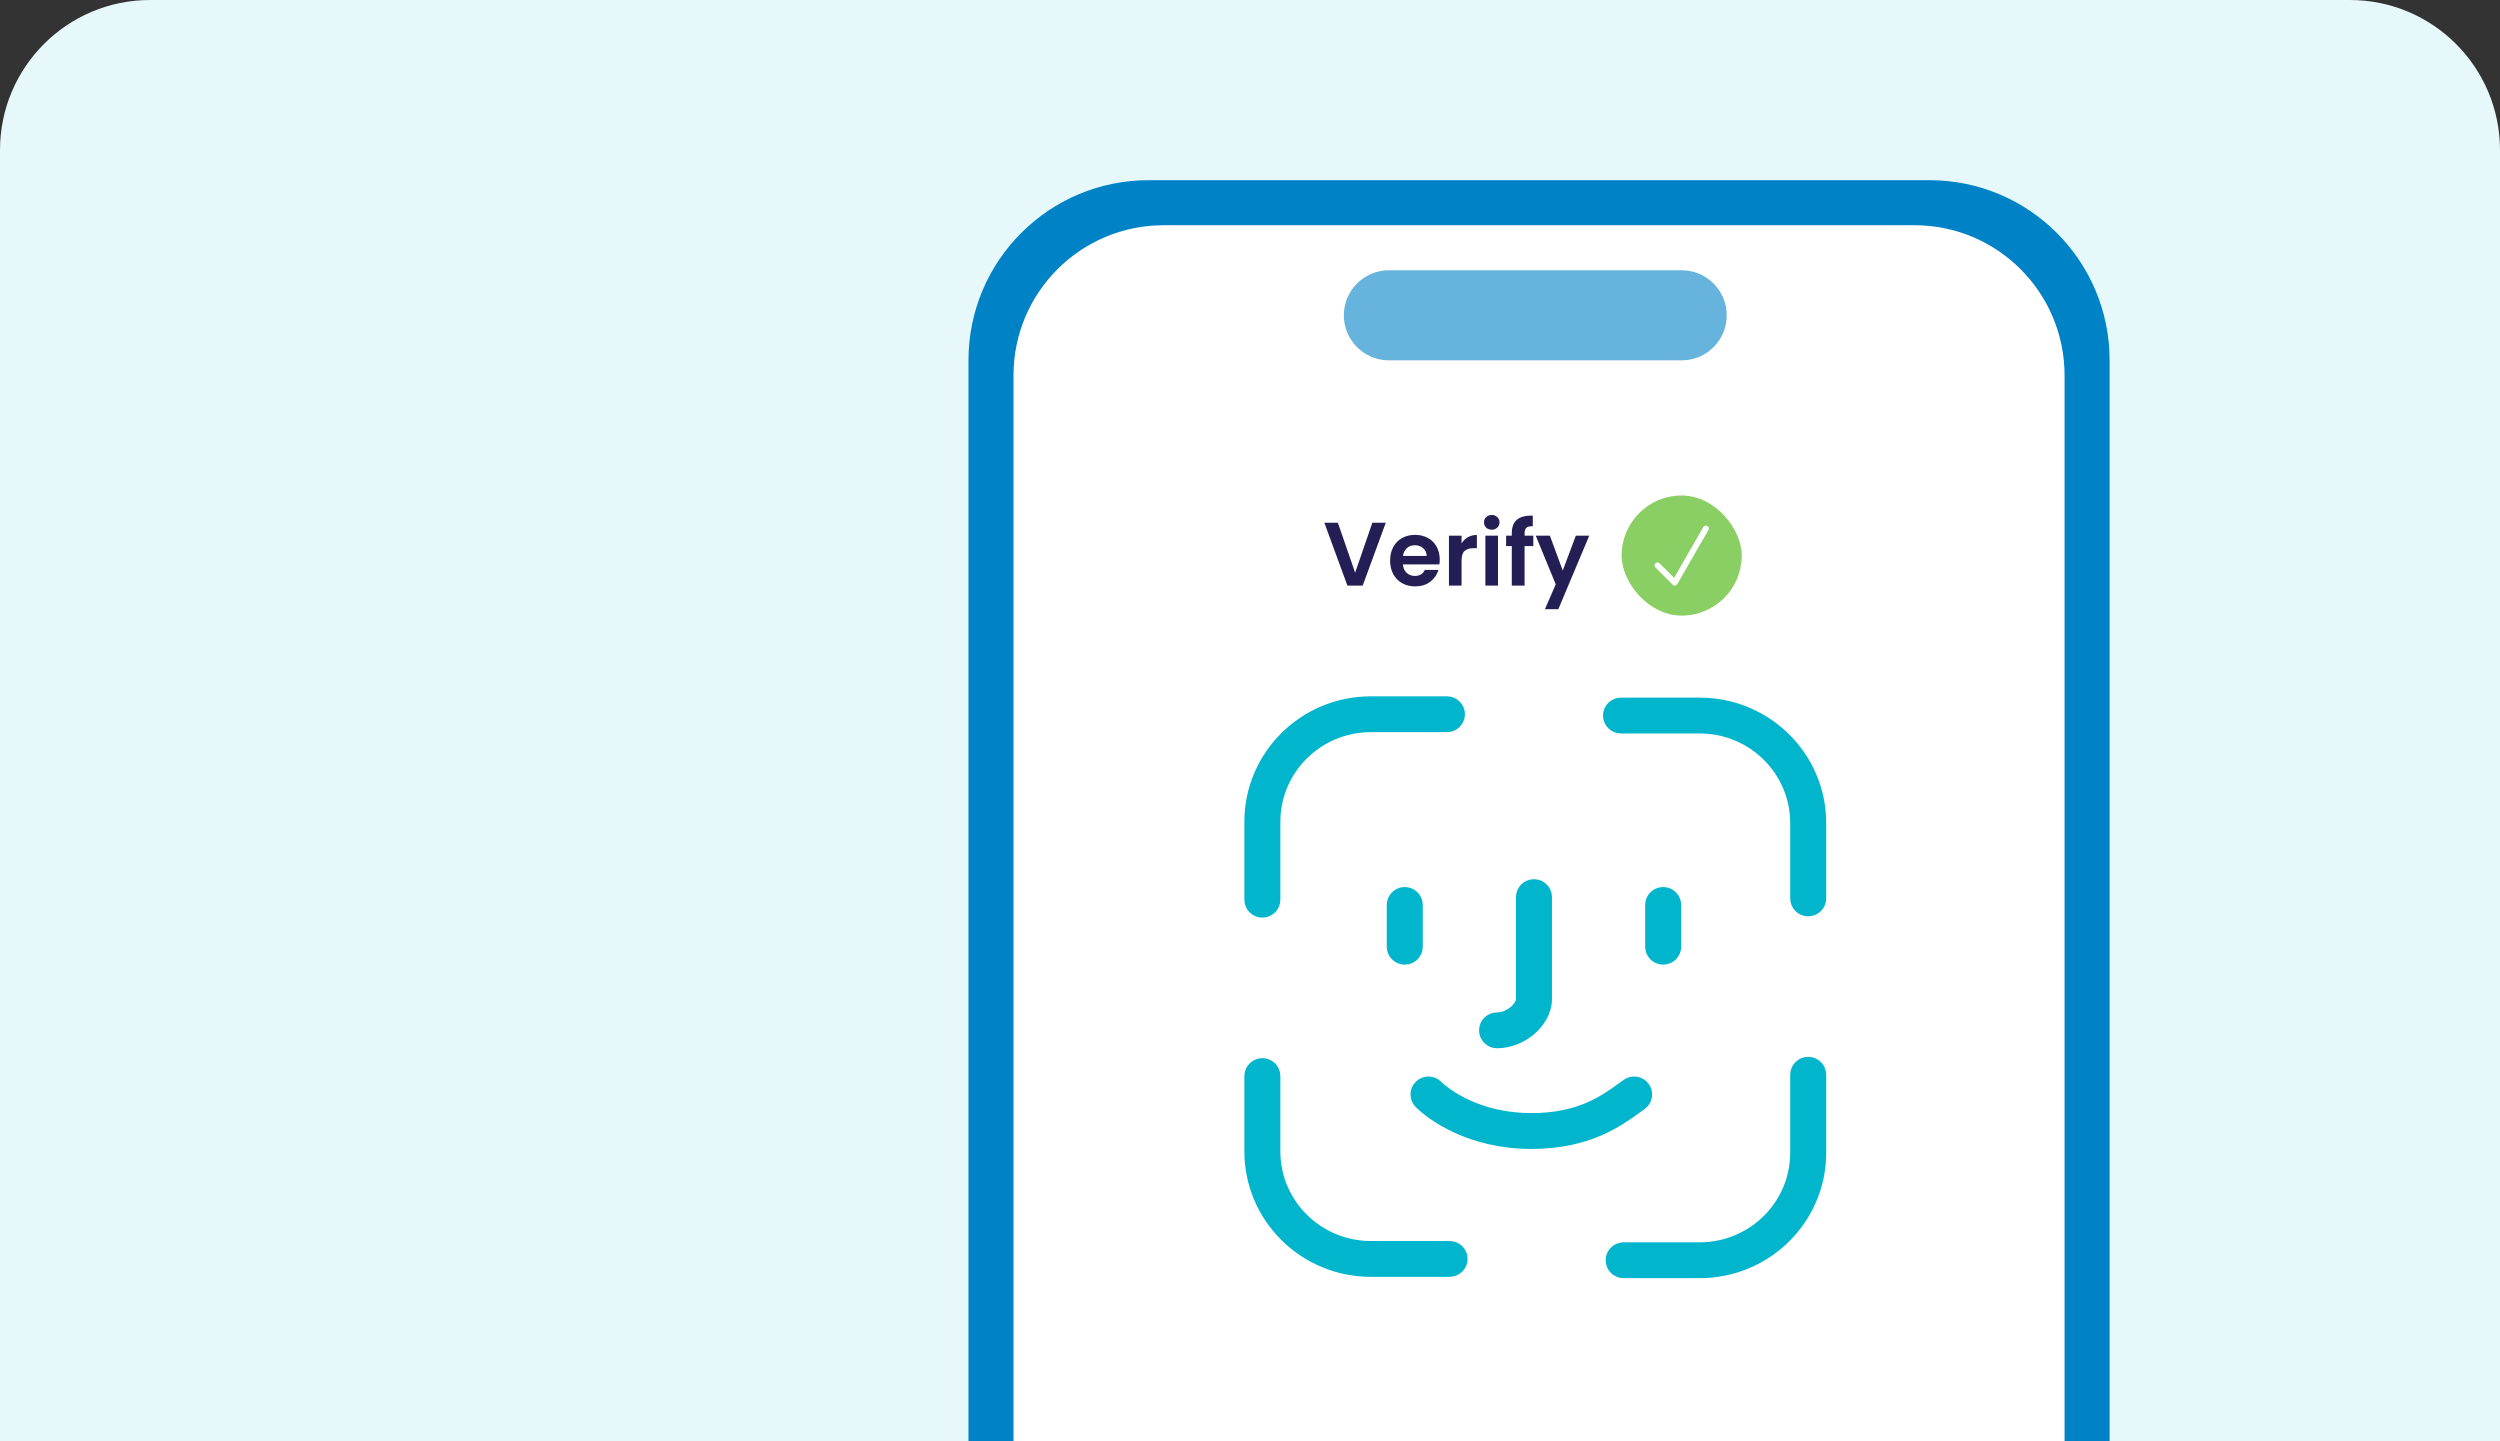<svg width="333" height="192" viewBox="0 0 333 192" fill="none" xmlns="http://www.w3.org/2000/svg">
<rect x="0" y="0" width="333" height="192" fill="#333333" stroke="none"/>
<g clip-path="url(#clip0_893_15441)">
<path d="M0 20C0 8.954 8.954 0 20 0H313C324.046 0 333 8.954 333 20V192H0V20Z" fill="#E6F8FA"/>
<path d="M129 48C129 34.745 139.745 24 153 24H257C270.255 24 281 34.745 281 48V215H129V48Z" fill="#0082C6"/>
<path d="M135 50C135 38.954 143.954 30 155 30H255C266.046 30 275 38.954 275 50V192H135V50Z" fill="white"/>
<path d="M184.586 69.624L181.514 78H179.474L176.402 69.624H178.202L180.506 76.284L182.798 69.624H184.586ZM191.774 74.532C191.774 74.772 191.758 74.988 191.726 75.18H186.866C186.906 75.66 187.074 76.036 187.37 76.308C187.666 76.58 188.03 76.716 188.462 76.716C189.086 76.716 189.53 76.448 189.794 75.912H191.606C191.414 76.552 191.046 77.08 190.502 77.496C189.958 77.904 189.29 78.108 188.498 78.108C187.858 78.108 187.282 77.968 186.77 77.688C186.266 77.4 185.87 76.996 185.582 76.476C185.302 75.956 185.162 75.356 185.162 74.676C185.162 73.988 185.302 73.384 185.582 72.864C185.862 72.344 186.254 71.944 186.758 71.664C187.262 71.384 187.842 71.244 188.498 71.244C189.13 71.244 189.694 71.38 190.19 71.652C190.694 71.924 191.082 72.312 191.354 72.816C191.634 73.312 191.774 73.884 191.774 74.532ZM190.034 74.052C190.026 73.62 189.87 73.276 189.566 73.02C189.262 72.756 188.89 72.624 188.45 72.624C188.034 72.624 187.682 72.752 187.394 73.008C187.114 73.256 186.942 73.604 186.878 74.052H190.034ZM194.68 72.384C194.896 72.032 195.176 71.756 195.52 71.556C195.872 71.356 196.272 71.256 196.72 71.256V73.02H196.276C195.748 73.02 195.348 73.144 195.076 73.392C194.812 73.64 194.68 74.072 194.68 74.688V78H193V71.352H194.68V72.384ZM198.703 70.56C198.407 70.56 198.159 70.468 197.959 70.284C197.767 70.092 197.671 69.856 197.671 69.576C197.671 69.296 197.767 69.064 197.959 68.88C198.159 68.688 198.407 68.592 198.703 68.592C198.999 68.592 199.243 68.688 199.435 68.88C199.635 69.064 199.735 69.296 199.735 69.576C199.735 69.856 199.635 70.092 199.435 70.284C199.243 70.468 198.999 70.56 198.703 70.56ZM199.531 71.352V78H197.851V71.352H199.531ZM204.239 72.732H203.075V78H201.371V72.732H200.615V71.352H201.371V71.016C201.371 70.2 201.603 69.6 202.067 69.216C202.531 68.832 203.231 68.652 204.167 68.676V70.092C203.759 70.084 203.475 70.152 203.315 70.296C203.155 70.44 203.075 70.7 203.075 71.076V71.352H204.239V72.732ZM211.688 71.352L207.572 81.144H205.784L207.224 77.832L204.56 71.352H206.444L208.16 75.996L209.9 71.352H211.688Z" fill="#231F54"/>
<rect x="216" y="66" width="16" height="16" rx="8" fill="#89CF63"/>
<path fill-rule="evenodd" clip-rule="evenodd" d="M227.564 70.586C227.672 70.399 227.607 70.16 227.42 70.052C227.232 69.944 226.993 70.009 226.885 70.197L222.994 76.97L221.052 75.028C220.899 74.876 220.651 74.876 220.499 75.028C220.346 75.181 220.346 75.429 220.499 75.582L222.802 77.885C222.888 77.972 223.009 78.013 223.13 77.997C223.251 77.981 223.357 77.909 223.418 77.804L227.564 70.586Z" fill="white"/>
<path d="M179 42C179 38.686 181.686 36 185 36H224C227.314 36 230 38.686 230 42V42C230 45.314 227.314 48 224 48H185C181.686 48 179 45.314 179 42V42Z" fill="#66B4DD"/>
<path fill-rule="evenodd" clip-rule="evenodd" d="M182.606 96.273C175.254 96.273 169.294 102.177 169.294 109.461V119.843C169.294 120.47 168.78 120.979 168.147 120.979C167.514 120.979 167 120.47 167 119.843V109.461C167 100.922 173.987 94 182.606 94H192.734C193.367 94 193.881 94.509 193.881 95.136C193.881 95.764 193.367 96.273 192.734 96.273H182.606Z" fill="#00B5CC" stroke="#00B5CC" stroke-width="2.5" stroke-linecap="round" stroke-linejoin="round"/>
<path fill-rule="evenodd" clip-rule="evenodd" d="M226.394 166.727C233.746 166.727 239.706 160.823 239.706 153.539L239.706 143.157C239.706 142.53 240.22 142.021 240.853 142.021C241.486 142.021 242 142.53 242 143.157L242 153.539C242 162.078 235.013 169 226.394 169L216.266 169C215.633 169 215.119 168.491 215.119 167.864C215.119 167.236 215.633 166.727 216.266 166.727L226.394 166.727Z" fill="#00B5CC" stroke="#00B5CC" stroke-width="2.5" stroke-linecap="round" stroke-linejoin="round"/>
<path fill-rule="evenodd" clip-rule="evenodd" d="M239.706 109.635C239.706 102.351 233.746 96.447 226.394 96.447L215.915 96.447C215.282 96.447 214.768 95.938 214.768 95.31C214.768 94.683 215.282 94.174 215.915 94.174L226.394 94.174C235.013 94.174 242 101.096 242 109.635L242 119.669C242 120.296 241.486 120.805 240.853 120.805C240.22 120.805 239.706 120.296 239.706 119.669L239.706 109.635Z" fill="#00B5CC" stroke="#00B5CC" stroke-width="2.5" stroke-linecap="round" stroke-linejoin="round"/>
<path fill-rule="evenodd" clip-rule="evenodd" d="M169.294 153.365C169.294 160.649 175.254 166.553 182.606 166.553L193.085 166.553C193.718 166.553 194.232 167.062 194.232 167.69C194.232 168.317 193.718 168.826 193.085 168.826L182.606 168.826C173.987 168.826 167 161.904 167 153.365L167 143.331C167 142.704 167.514 142.195 168.147 142.195C168.78 142.195 169.294 142.704 169.294 143.331L169.294 153.365Z" fill="#00B5CC" stroke="#00B5CC" stroke-width="2.5" stroke-linecap="round" stroke-linejoin="round"/>
<path fill-rule="evenodd" clip-rule="evenodd" d="M204.324 118.358C204.958 118.358 205.471 118.867 205.471 119.495V133.066C205.471 134.546 204.618 135.879 203.534 136.799C202.438 137.73 200.951 138.378 199.407 138.378C198.774 138.378 198.26 137.869 198.26 137.241C198.26 136.614 198.774 136.105 199.407 136.105C200.321 136.105 201.294 135.709 202.041 135.074C202.802 134.428 203.177 133.674 203.177 133.066V119.495C203.177 118.867 203.691 118.358 204.324 118.358Z" fill="#00B5CC" stroke="#00B5CC" stroke-width="2.5" stroke-linecap="round" stroke-linejoin="round"/>
<path fill-rule="evenodd" clip-rule="evenodd" d="M221.535 119.402C222.168 119.402 222.682 119.911 222.682 120.538V126.106C222.682 126.733 222.168 127.242 221.535 127.242C220.901 127.242 220.388 126.733 220.388 126.106V120.538C220.388 119.911 220.901 119.402 221.535 119.402Z" fill="#00B5CC" stroke="#00B5CC" stroke-width="2.5" stroke-linecap="round" stroke-linejoin="round"/>
<path fill-rule="evenodd" clip-rule="evenodd" d="M187.114 119.402C187.747 119.402 188.261 119.911 188.261 120.538V126.106C188.261 126.733 187.747 127.242 187.114 127.242C186.48 127.242 185.967 126.733 185.967 126.106V120.538C185.967 119.911 186.48 119.402 187.114 119.402Z" fill="#00B5CC" stroke="#00B5CC" stroke-width="2.5" stroke-linecap="round" stroke-linejoin="round"/>
<path fill-rule="evenodd" clip-rule="evenodd" d="M218.605 145.119C218.973 145.63 218.854 146.339 218.338 146.704C218.142 146.843 217.937 146.991 217.722 147.148C215.231 148.955 211.325 151.788 203.973 151.788C196.024 151.788 191.039 148.144 189.464 146.583C189.016 146.139 189.016 145.42 189.464 144.976C189.912 144.532 190.638 144.532 191.086 144.976C192.321 146.199 196.749 149.515 203.973 149.515C210.569 149.515 213.963 147.055 216.378 145.305C216.594 145.149 216.803 144.998 217.005 144.855C217.52 144.49 218.237 144.608 218.605 145.119Z" fill="#00B5CC" stroke="#00B5CC" stroke-width="2.5" stroke-linecap="round" stroke-linejoin="round"/>
</g>
<defs>
<clipPath id="clip0_893_15441">
<path d="M0 20C0 8.954 8.954 0 20 0H313C324.046 0 333 8.954 333 20V192H0V20Z" fill="white"/>
</clipPath>
</defs>
</svg>

